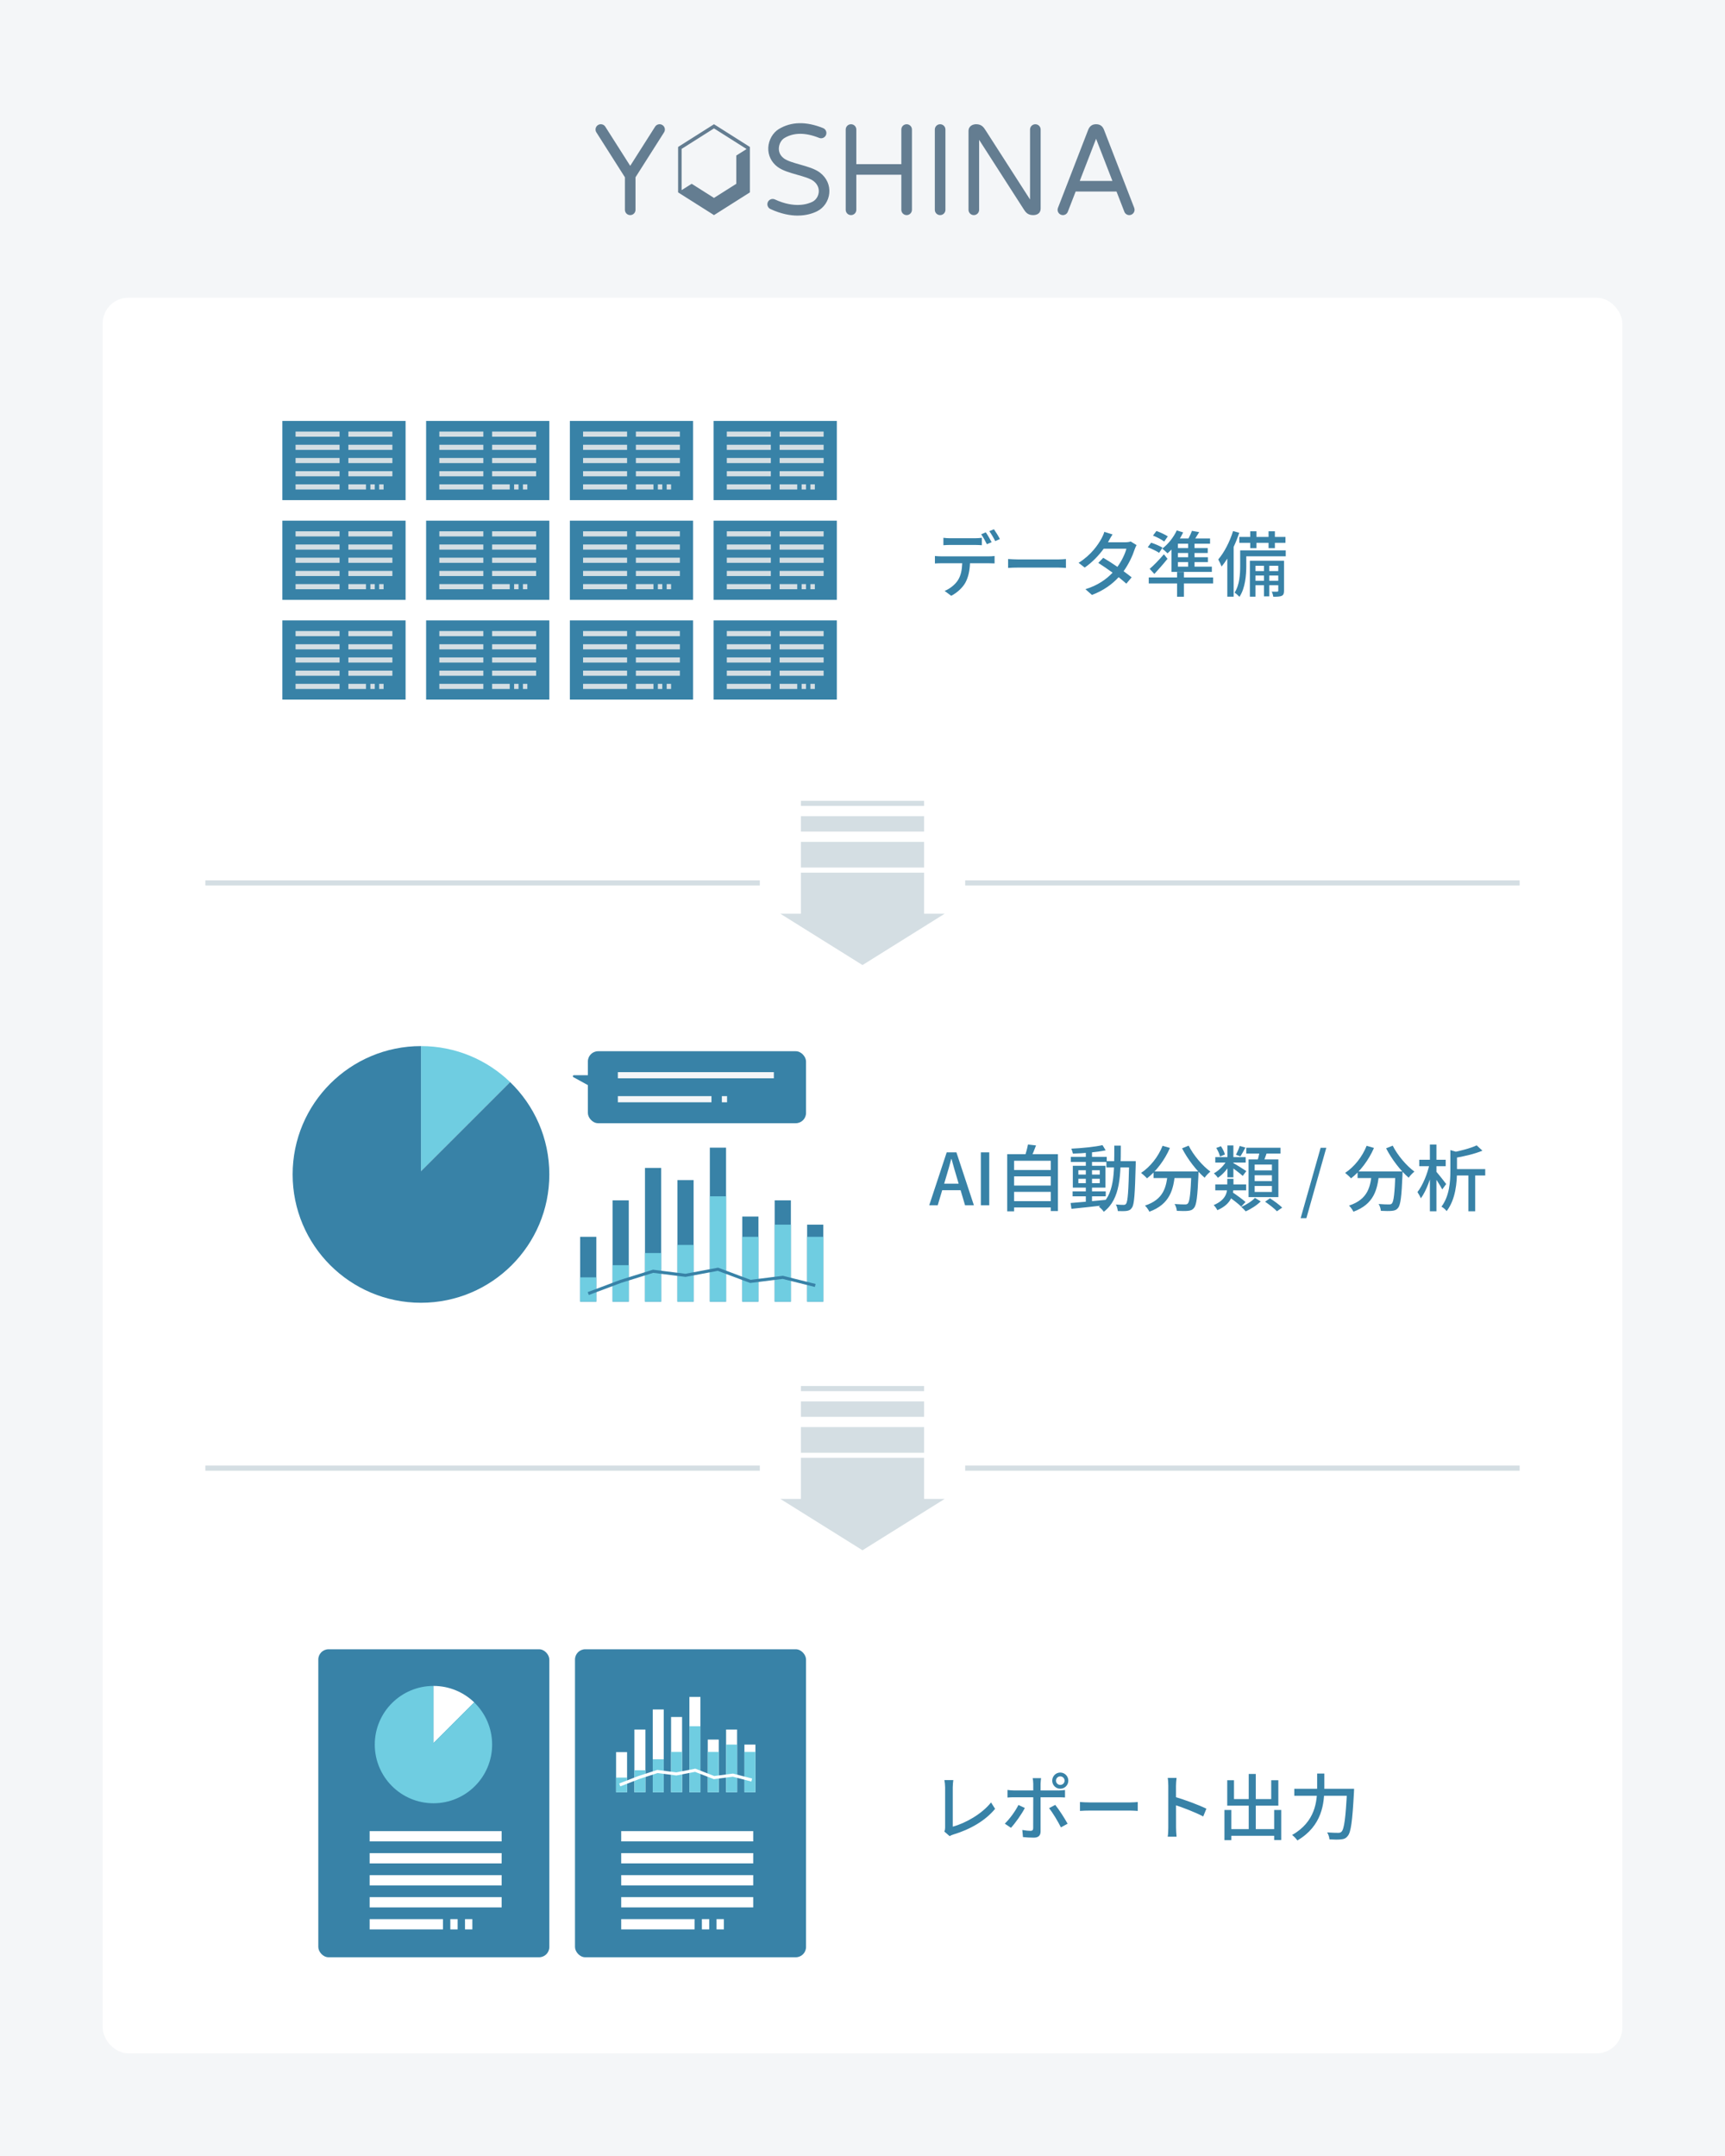 <svg width="336" height="420" viewBox="0 0 336 420" fill="none" xmlns="http://www.w3.org/2000/svg">
<rect width="336" height="420" fill="#F4F6F8"/>
<rect x="20" y="58" width="296" height="342" rx="5" fill="white"/>
<g clip-path="url(#clip0_585_26916)">
<path d="M129.026 24.36C128.544 24.054 127.907 24.198 127.601 24.679L122.754 32.309L117.903 24.679C117.6 24.198 116.96 24.058 116.478 24.36C115.999 24.666 115.855 25.301 116.161 25.782L121.721 34.535V40.872C121.721 41.443 122.182 41.903 122.754 41.903C123.325 41.903 123.786 41.443 123.786 40.872V34.535L129.346 25.782C129.653 25.301 129.508 24.666 129.026 24.36Z" fill="#647D91"/>
<path d="M183.121 41.904C182.549 41.904 182.088 41.444 182.088 40.874V25.234C182.088 24.663 182.549 24.203 183.121 24.203C183.692 24.203 184.153 24.663 184.153 25.234V40.874C184.153 41.444 183.692 41.904 183.121 41.904Z" fill="#647D91"/>
<path d="M176.597 24.203C176.026 24.203 175.564 24.663 175.564 25.234V31.977H166.796V25.234C166.796 24.663 166.335 24.203 165.763 24.203C165.192 24.203 164.73 24.663 164.73 25.234V40.874C164.73 41.444 165.192 41.904 165.763 41.904C166.335 41.904 166.796 41.444 166.796 40.874V34.038H175.564V40.874C175.564 41.444 176.026 41.904 176.597 41.904C177.169 41.904 177.63 41.444 177.63 40.874V25.234C177.63 24.663 177.169 24.203 176.597 24.203Z" fill="#647D91"/>
<path d="M155.373 41.999C153.913 41.999 152.137 41.676 150.071 40.725C149.555 40.488 149.327 39.873 149.565 39.358C149.802 38.842 150.419 38.616 150.935 38.853C154.805 40.636 157.338 39.763 158.247 39.306C158.925 38.966 159.394 38.258 159.473 37.458C159.521 36.97 159.452 36.036 158.474 35.277C157.813 34.765 156.529 34.401 155.283 34.047C153.882 33.648 152.436 33.24 151.465 32.518C150.24 31.608 149.579 30.237 149.648 28.757C149.72 27.27 150.529 25.851 151.71 25.136C154.116 23.683 157.011 23.621 160.32 24.951C160.85 25.164 161.105 25.765 160.891 26.291C160.678 26.82 160.079 27.074 159.549 26.861C156.874 25.789 154.598 25.799 152.777 26.898C152.178 27.259 151.748 28.046 151.71 28.853C151.682 29.416 151.83 30.22 152.698 30.863C153.366 31.357 154.629 31.718 155.848 32.062C157.28 32.467 158.764 32.889 159.738 33.645C161.025 34.641 161.68 36.101 161.528 37.654C161.383 39.148 160.481 40.488 159.177 41.144C158.385 41.542 157.101 41.996 155.369 41.996L155.373 41.999Z" fill="#647D91"/>
<path d="M139.072 24.203L132.08 28.628V37.48L139.072 41.904L146.064 37.48V28.628L139.072 24.203ZM132.769 29.005L139.072 25.014L145.375 29.002V29.06L143.42 30.297V35.803L139.072 38.555L134.724 35.803L132.769 37.04V29.005Z" fill="#647D91"/>
<path d="M201.667 24.203C201.095 24.203 200.634 24.663 200.634 25.233V38.864C200.634 38.864 194.134 28.751 191.973 25.378C191.625 24.835 191.222 24.199 190.138 24.199C189.583 24.199 188.65 24.474 188.65 25.535V40.873C188.65 41.444 189.112 41.904 189.683 41.904C190.255 41.904 190.716 41.444 190.716 40.873V27.239C190.716 27.239 197.209 37.356 199.378 40.726C199.718 41.258 200.128 41.904 201.213 41.904C201.767 41.904 202.7 41.742 202.7 40.568V25.233C202.7 24.663 202.238 24.203 201.667 24.203Z" fill="#647D91"/>
<path d="M220.927 40.495L215.034 25.274C214.789 24.656 214.366 24.199 213.491 24.199C212.617 24.199 212.187 24.725 211.973 25.264C211.973 25.267 211.97 25.271 211.966 25.274L206.073 40.495C205.863 41.024 206.124 41.622 206.658 41.832C206.782 41.88 206.909 41.904 207.033 41.904C207.446 41.904 207.835 41.657 207.993 41.251L209.519 37.311H217.478L219.003 41.251C219.161 41.657 219.554 41.904 219.963 41.904C220.087 41.904 220.218 41.88 220.339 41.832C220.869 41.622 221.131 41.024 220.924 40.495H220.927ZM210.317 35.246L213.498 27.033L216.679 35.246H210.317Z" fill="#647D91"/>
</g>
<rect x="55" y="82" width="24" height="15.429" fill="#3882A7"/>
<path d="M57.572 84.572H66.144" stroke="#D4DEE3"/>
<path d="M67.857 84.572H76.429" stroke="#D4DEE3"/>
<path d="M57.572 87.144H66.144" stroke="#D4DEE3"/>
<path d="M67.857 87.144H76.429" stroke="#D4DEE3"/>
<path d="M57.572 89.715H66.144" stroke="#D4DEE3"/>
<path d="M67.857 89.715H76.429" stroke="#D4DEE3"/>
<path d="M57.572 92.287H66.144" stroke="#D4DEE3"/>
<path d="M67.857 92.287H76.429" stroke="#D4DEE3"/>
<path d="M57.572 94.857H66.144" stroke="#D4DEE3"/>
<path d="M67.857 94.857H71.286" stroke="#D4DEE3"/>
<path d="M72.143 94.857H73" stroke="#D4DEE3"/>
<path d="M73.857 94.857H74.715" stroke="#D4DEE3"/>
<rect x="83" y="82" width="24" height="15.429" fill="#3882A7"/>
<path d="M85.572 84.572H94.144" stroke="#D4DEE3"/>
<path d="M95.857 84.572H104.429" stroke="#D4DEE3"/>
<path d="M85.572 87.144H94.144" stroke="#D4DEE3"/>
<path d="M95.857 87.144H104.429" stroke="#D4DEE3"/>
<path d="M85.572 89.715H94.144" stroke="#D4DEE3"/>
<path d="M95.857 89.715H104.429" stroke="#D4DEE3"/>
<path d="M85.572 92.287H94.144" stroke="#D4DEE3"/>
<path d="M95.857 92.287H104.429" stroke="#D4DEE3"/>
<path d="M85.572 94.857H94.144" stroke="#D4DEE3"/>
<path d="M95.857 94.857H99.286" stroke="#D4DEE3"/>
<path d="M100.143 94.857H101" stroke="#D4DEE3"/>
<path d="M101.857 94.857H102.715" stroke="#D4DEE3"/>
<rect x="111" y="82" width="24" height="15.429" fill="#3882A7"/>
<path d="M113.572 84.572H122.144" stroke="#D4DEE3"/>
<path d="M123.857 84.572H132.429" stroke="#D4DEE3"/>
<path d="M113.572 87.144H122.144" stroke="#D4DEE3"/>
<path d="M123.857 87.144H132.429" stroke="#D4DEE3"/>
<path d="M113.572 89.715H122.144" stroke="#D4DEE3"/>
<path d="M123.857 89.715H132.429" stroke="#D4DEE3"/>
<path d="M113.572 92.287H122.144" stroke="#D4DEE3"/>
<path d="M123.857 92.287H132.429" stroke="#D4DEE3"/>
<path d="M113.572 94.857H122.144" stroke="#D4DEE3"/>
<path d="M123.857 94.857H127.286" stroke="#D4DEE3"/>
<path d="M128.143 94.857H129" stroke="#D4DEE3"/>
<path d="M129.857 94.857H130.715" stroke="#D4DEE3"/>
<rect x="139" y="82" width="24" height="15.429" fill="#3882A7"/>
<path d="M141.572 84.572H150.144" stroke="#D4DEE3"/>
<path d="M151.857 84.572H160.429" stroke="#D4DEE3"/>
<path d="M141.572 87.144H150.144" stroke="#D4DEE3"/>
<path d="M151.857 87.144H160.429" stroke="#D4DEE3"/>
<path d="M141.572 89.715H150.144" stroke="#D4DEE3"/>
<path d="M151.857 89.715H160.429" stroke="#D4DEE3"/>
<path d="M141.572 92.287H150.144" stroke="#D4DEE3"/>
<path d="M151.857 92.287H160.429" stroke="#D4DEE3"/>
<path d="M141.572 94.857H150.144" stroke="#D4DEE3"/>
<path d="M151.857 94.857H155.286" stroke="#D4DEE3"/>
<path d="M156.143 94.857H157" stroke="#D4DEE3"/>
<path d="M157.857 94.857H158.715" stroke="#D4DEE3"/>
<rect x="55" y="101.428" width="24" height="15.429" fill="#3882A7"/>
<path d="M57.572 104H66.144" stroke="#D4DEE3"/>
<path d="M67.857 104H76.429" stroke="#D4DEE3"/>
<path d="M57.572 106.572H66.144" stroke="#D4DEE3"/>
<path d="M67.857 106.572H76.429" stroke="#D4DEE3"/>
<path d="M57.572 109.143H66.144" stroke="#D4DEE3"/>
<path d="M67.857 109.143H76.429" stroke="#D4DEE3"/>
<path d="M57.572 111.715H66.144" stroke="#D4DEE3"/>
<path d="M67.857 111.715H76.429" stroke="#D4DEE3"/>
<path d="M57.572 114.285H66.144" stroke="#D4DEE3"/>
<path d="M67.857 114.285H71.286" stroke="#D4DEE3"/>
<path d="M72.143 114.285H73" stroke="#D4DEE3"/>
<path d="M73.857 114.285H74.715" stroke="#D4DEE3"/>
<rect x="83" y="101.428" width="24" height="15.429" fill="#3882A7"/>
<path d="M85.572 104H94.144" stroke="#D4DEE3"/>
<path d="M95.857 104H104.429" stroke="#D4DEE3"/>
<path d="M85.572 106.572H94.144" stroke="#D4DEE3"/>
<path d="M95.857 106.572H104.429" stroke="#D4DEE3"/>
<path d="M85.572 109.143H94.144" stroke="#D4DEE3"/>
<path d="M95.857 109.143H104.429" stroke="#D4DEE3"/>
<path d="M85.572 111.715H94.144" stroke="#D4DEE3"/>
<path d="M95.857 111.715H104.429" stroke="#D4DEE3"/>
<path d="M85.572 114.285H94.144" stroke="#D4DEE3"/>
<path d="M95.857 114.285H99.286" stroke="#D4DEE3"/>
<path d="M100.143 114.285H101" stroke="#D4DEE3"/>
<path d="M101.857 114.285H102.715" stroke="#D4DEE3"/>
<rect x="111" y="101.428" width="24" height="15.429" fill="#3882A7"/>
<path d="M113.572 104H122.144" stroke="#D4DEE3"/>
<path d="M123.857 104H132.429" stroke="#D4DEE3"/>
<path d="M113.572 106.572H122.144" stroke="#D4DEE3"/>
<path d="M123.857 106.572H132.429" stroke="#D4DEE3"/>
<path d="M113.572 109.143H122.144" stroke="#D4DEE3"/>
<path d="M123.857 109.143H132.429" stroke="#D4DEE3"/>
<path d="M113.572 111.715H122.144" stroke="#D4DEE3"/>
<path d="M123.857 111.715H132.429" stroke="#D4DEE3"/>
<path d="M113.572 114.285H122.144" stroke="#D4DEE3"/>
<path d="M123.857 114.285H127.286" stroke="#D4DEE3"/>
<path d="M128.143 114.285H129" stroke="#D4DEE3"/>
<path d="M129.857 114.285H130.715" stroke="#D4DEE3"/>
<rect x="139" y="101.428" width="24" height="15.429" fill="#3882A7"/>
<path d="M141.572 104H150.144" stroke="#D4DEE3"/>
<path d="M151.857 104H160.429" stroke="#D4DEE3"/>
<path d="M141.572 106.572H150.144" stroke="#D4DEE3"/>
<path d="M151.857 106.572H160.429" stroke="#D4DEE3"/>
<path d="M141.572 109.143H150.144" stroke="#D4DEE3"/>
<path d="M151.857 109.143H160.429" stroke="#D4DEE3"/>
<path d="M141.572 111.715H150.144" stroke="#D4DEE3"/>
<path d="M151.857 111.715H160.429" stroke="#D4DEE3"/>
<path d="M141.572 114.285H150.144" stroke="#D4DEE3"/>
<path d="M151.857 114.285H155.286" stroke="#D4DEE3"/>
<path d="M156.143 114.285H157" stroke="#D4DEE3"/>
<path d="M157.857 114.285H158.715" stroke="#D4DEE3"/>
<rect x="55" y="120.857" width="24" height="15.429" fill="#3882A7"/>
<path d="M57.572 123.43H66.144" stroke="#D4DEE3"/>
<path d="M67.857 123.43H76.429" stroke="#D4DEE3"/>
<path d="M57.572 126.002H66.144" stroke="#D4DEE3"/>
<path d="M67.857 126.002H76.429" stroke="#D4DEE3"/>
<path d="M57.572 128.572H66.144" stroke="#D4DEE3"/>
<path d="M67.857 128.572H76.429" stroke="#D4DEE3"/>
<path d="M57.572 131.145H66.144" stroke="#D4DEE3"/>
<path d="M67.857 131.145H76.429" stroke="#D4DEE3"/>
<path d="M57.572 133.715H66.144" stroke="#D4DEE3"/>
<path d="M67.857 133.715H71.286" stroke="#D4DEE3"/>
<path d="M72.143 133.715H73" stroke="#D4DEE3"/>
<path d="M73.857 133.715H74.715" stroke="#D4DEE3"/>
<rect x="83" y="120.857" width="24" height="15.429" fill="#3882A7"/>
<path d="M85.572 123.43H94.144" stroke="#D4DEE3"/>
<path d="M95.857 123.43H104.429" stroke="#D4DEE3"/>
<path d="M85.572 126.002H94.144" stroke="#D4DEE3"/>
<path d="M95.857 126.002H104.429" stroke="#D4DEE3"/>
<path d="M85.572 128.572H94.144" stroke="#D4DEE3"/>
<path d="M95.857 128.572H104.429" stroke="#D4DEE3"/>
<path d="M85.572 131.145H94.144" stroke="#D4DEE3"/>
<path d="M95.857 131.145H104.429" stroke="#D4DEE3"/>
<path d="M85.572 133.715H94.144" stroke="#D4DEE3"/>
<path d="M95.857 133.715H99.286" stroke="#D4DEE3"/>
<path d="M100.143 133.715H101" stroke="#D4DEE3"/>
<path d="M101.857 133.715H102.715" stroke="#D4DEE3"/>
<rect x="111" y="120.857" width="24" height="15.429" fill="#3882A7"/>
<path d="M113.572 123.43H122.144" stroke="#D4DEE3"/>
<path d="M123.857 123.43H132.429" stroke="#D4DEE3"/>
<path d="M113.572 126.002H122.144" stroke="#D4DEE3"/>
<path d="M123.857 126.002H132.429" stroke="#D4DEE3"/>
<path d="M113.572 128.572H122.144" stroke="#D4DEE3"/>
<path d="M123.857 128.572H132.429" stroke="#D4DEE3"/>
<path d="M113.572 131.145H122.144" stroke="#D4DEE3"/>
<path d="M123.857 131.145H132.429" stroke="#D4DEE3"/>
<path d="M113.572 133.715H122.144" stroke="#D4DEE3"/>
<path d="M123.857 133.715H127.286" stroke="#D4DEE3"/>
<path d="M128.143 133.715H129" stroke="#D4DEE3"/>
<path d="M129.857 133.715H130.715" stroke="#D4DEE3"/>
<rect x="139" y="120.857" width="24" height="15.429" fill="#3882A7"/>
<path d="M141.572 123.43H150.144" stroke="#D4DEE3"/>
<path d="M151.857 123.43H160.429" stroke="#D4DEE3"/>
<path d="M141.572 126.002H150.144" stroke="#D4DEE3"/>
<path d="M151.857 126.002H160.429" stroke="#D4DEE3"/>
<path d="M141.572 128.572H150.144" stroke="#D4DEE3"/>
<path d="M151.857 128.572H160.429" stroke="#D4DEE3"/>
<path d="M141.572 131.145H150.144" stroke="#D4DEE3"/>
<path d="M151.857 131.145H160.429" stroke="#D4DEE3"/>
<path d="M141.572 133.715H150.144" stroke="#D4DEE3"/>
<path d="M151.857 133.715H155.286" stroke="#D4DEE3"/>
<path d="M156.143 133.715H157" stroke="#D4DEE3"/>
<path d="M157.857 133.715H158.715" stroke="#D4DEE3"/>
<path d="M183.758 104.769V106.211C184.136 106.183 184.654 106.155 185.13 106.155H189.848C190.296 106.155 190.8 106.183 191.248 106.211V104.769C190.814 104.825 190.282 104.853 189.848 104.853H185.116C184.654 104.853 184.178 104.825 183.758 104.769ZM182.106 108.311V109.767C182.498 109.739 182.96 109.725 183.38 109.725H187.426C187.37 110.985 187.188 112.091 186.586 113.029C186.04 113.883 185.032 114.695 183.996 115.115L185.284 116.067C186.502 115.437 187.566 114.401 188.07 113.449C188.602 112.441 188.882 111.209 188.938 109.725H192.55C192.914 109.725 193.39 109.739 193.726 109.753V108.311C193.362 108.367 192.844 108.381 192.55 108.381H183.38C182.946 108.381 182.498 108.353 182.106 108.311ZM192.018 103.705L191.122 104.083C191.5 104.615 191.948 105.455 192.228 106.015L193.152 105.623C192.872 105.077 192.368 104.209 192.018 103.705ZM193.6 103.103L192.704 103.481C193.096 104.013 193.558 104.811 193.852 105.413L194.762 105.007C194.51 104.503 193.978 103.635 193.6 103.103ZM196.358 108.899V110.635C196.834 110.593 197.674 110.565 198.444 110.565H206.06C206.676 110.565 207.32 110.621 207.628 110.635V108.899C207.278 108.927 206.732 108.983 206.06 108.983H198.444C197.688 108.983 196.82 108.927 196.358 108.899ZM216.7 104.111L215.104 103.607C214.992 104.013 214.74 104.573 214.572 104.867C213.9 106.113 212.514 108.143 210.092 109.641L211.282 110.565C212.78 109.529 214.054 108.171 214.978 106.897H219.402C219.136 107.919 218.478 109.291 217.652 110.425C216.714 109.781 215.734 109.151 214.894 108.661L213.928 109.655C214.74 110.173 215.748 110.859 216.714 111.559C215.51 112.833 213.816 114.051 211.422 114.779L212.696 115.899C214.978 115.031 216.644 113.799 217.89 112.441C218.464 112.903 218.996 113.337 219.388 113.701L220.424 112.469C219.99 112.119 219.444 111.699 218.856 111.279C219.878 109.851 220.606 108.269 220.998 107.051C221.096 106.771 221.25 106.421 221.376 106.183L220.242 105.483C219.976 105.581 219.584 105.637 219.192 105.637H215.818C215.874 105.539 215.916 105.455 215.972 105.357C216.126 105.077 216.42 104.531 216.7 104.111ZM231.428 106.771H229.44V105.917H231.428V106.771ZM231.428 108.549H229.44V107.723H231.428V108.549ZM231.428 110.383H229.44V109.501H231.428V110.383ZM228.18 111.405H236.048V110.383H232.674V109.501H235.278V108.549H232.674V107.723H235.25V106.771H232.674V105.917H235.698V104.895H232.814C233.066 104.517 233.332 104.083 233.584 103.663L232.17 103.411C232.016 103.831 231.764 104.405 231.498 104.895H229.818C230.056 104.503 230.28 104.111 230.462 103.719L229.216 103.327C228.586 104.685 227.522 106.029 226.388 106.869C226.682 107.093 227.186 107.555 227.41 107.793C227.662 107.569 227.928 107.317 228.18 107.051V111.405ZM224.848 111.811C225.702 110.887 226.626 109.837 227.41 108.857L226.71 107.975C225.786 109.053 224.708 110.159 223.938 110.817L224.848 111.811ZM227.466 104.489C226.962 104.153 226.01 103.705 225.254 103.439L224.582 104.335C225.338 104.629 226.29 105.119 226.766 105.497L227.466 104.489ZM226.444 106.687C225.94 106.379 224.946 105.945 224.218 105.721L223.56 106.603C224.302 106.897 225.282 107.345 225.772 107.695L226.444 106.687ZM236.3 112.497H230.602V111.433H229.272V112.497H223.756V113.659H229.272V116.249H230.602V113.659H236.3V112.497ZM243.524 106.785H244.728V105.749H247.094V106.785H248.326V105.749H250.384V104.601H248.326V103.495H247.094V104.601H244.728V103.495H243.524V104.601H241.396V105.749H243.524V106.785ZM240.178 103.453C239.534 105.553 238.456 107.625 237.294 108.983C237.49 109.305 237.826 110.033 237.938 110.355C238.33 109.907 238.694 109.389 239.058 108.815V116.235H240.29V106.547C240.71 105.651 241.074 104.713 241.382 103.789L240.178 103.453ZM247.234 113.141V112.119H248.984V113.141H247.234ZM244.546 113.141V112.119H246.198V113.141H244.546ZM246.198 110.215V111.251H244.546V110.215H246.198ZM248.984 110.215V111.251H247.234V110.215H248.984ZM250.104 109.235H243.454V116.235H244.546V114.009H246.198V116.179H247.234V114.009H248.984V115.059C248.984 115.199 248.942 115.241 248.788 115.255C248.648 115.269 248.214 115.269 247.71 115.255C247.85 115.521 247.976 115.955 248.018 116.249C248.788 116.249 249.306 116.235 249.67 116.067C250.02 115.885 250.104 115.591 250.104 115.073V109.235ZM250.44 107.219H241.564V110.229C241.564 111.797 241.466 113.939 240.472 115.451C240.738 115.605 241.228 116.039 241.424 116.263C242.558 114.583 242.754 112.007 242.754 110.243V108.367H250.44V107.219Z" fill="#3882A7"/>
<path fill-rule="evenodd" clip-rule="evenodd" d="M82 203.785V228.16L99.362 210.798C94.865 206.456 88.745 203.785 82 203.785Z" fill="#6FCDE1"/>
<path fill-rule="evenodd" clip-rule="evenodd" d="M82 203.785V228.16L99.362 210.798C104.071 215.344 107 221.723 107 228.785C107 242.592 95.807 253.785 82 253.785C68.193 253.785 57 242.592 57 228.785C57 214.978 68.193 203.785 82 203.785Z" fill="#3882A7"/>
<rect x="114.506" y="204.785" width="42.494" height="14.023" rx="2" fill="#3882A7"/>
<path d="M111.779 209.459H117.174C117.285 209.459 117.374 209.549 117.374 209.659V212.627C117.374 212.779 117.211 212.875 117.078 212.802L111.682 209.834C111.501 209.735 111.572 209.459 111.779 209.459Z" fill="#3882A7"/>
<path d="M120.35 209.459H150.733" stroke="#F4F6F8" stroke-width="1.2"/>
<path d="M120.35 214.133H138.58" stroke="#F4F6F8" stroke-width="1.2"/>
<path d="M140.605 214.133H141.618" stroke="#F4F6F8" stroke-width="1.2"/>
<rect x="113" y="240.939" width="3.158" height="12.632" fill="#3882A7"/>
<rect x="119.316" y="233.834" width="3.158" height="19.737" fill="#3882A7"/>
<rect x="125.631" y="227.518" width="3.158" height="26.053" fill="#3882A7"/>
<rect x="131.945" y="229.887" width="3.158" height="23.684" fill="#3882A7"/>
<rect x="138.264" y="223.57" width="3.158" height="30" fill="#3882A7"/>
<rect x="144.578" y="236.992" width="3.158" height="16.579" fill="#3882A7"/>
<rect x="150.893" y="233.834" width="3.158" height="19.737" fill="#3882A7"/>
<rect x="157.211" y="238.57" width="3.158" height="15" fill="#3882A7"/>
<rect x="113" y="248.834" width="3.158" height="4.737" fill="#6FCDE1"/>
<rect x="119.316" y="246.467" width="3.158" height="7.105" fill="#6FCDE1"/>
<rect x="125.631" y="244.098" width="3.158" height="9.474" fill="#6FCDE1"/>
<rect x="131.945" y="242.52" width="3.158" height="11.053" fill="#6FCDE1"/>
<rect x="138.264" y="233.045" width="3.158" height="20.526" fill="#6FCDE1"/>
<rect x="144.578" y="240.939" width="3.158" height="12.632" fill="#6FCDE1"/>
<rect x="150.893" y="238.57" width="3.158" height="15" fill="#6FCDE1"/>
<rect x="157.211" y="240.939" width="3.158" height="12.632" fill="#6FCDE1"/>
<path d="M114.58 251.993L120.896 249.624L127.212 247.651L133.527 248.44L139.843 247.256L146.159 249.624L152.475 248.835L158.79 250.414" stroke="#3882A7" stroke-width="0.6"/>
<path d="M181 234.785H182.652L184.318 229.199C184.668 228.079 184.976 226.931 185.284 225.769H185.34C185.662 226.917 185.97 228.079 186.32 229.199L187.972 234.785H189.694L186.292 224.481H184.402L181 234.785ZM182.918 231.859H187.734V230.585H182.918V231.859ZM191.053 234.785H192.691V224.481H191.053V234.785ZM197.081 227.925V229.157H204.991V227.925H197.081ZM197.081 230.949V232.181H204.991V230.949H197.081ZM197.081 233.987V235.219H204.991V233.987H197.081ZM196.185 224.845V235.975H197.529V226.119H204.669V235.919H206.069V224.845H196.185ZM200.231 222.955C200.105 223.655 199.839 224.649 199.587 225.321L200.791 225.545C201.099 224.929 201.477 224.019 201.799 223.137L200.231 222.955ZM208.925 232.083V233.049H215.379V232.083H208.925ZM208.575 225.363V226.357H215.575V225.363H208.575ZM211.501 224.215V234.407H212.705V224.215H211.501ZM208.533 234.351L208.701 235.485C210.507 235.303 213.041 235.037 215.421 234.757L215.407 233.735C212.901 233.987 210.255 234.211 208.533 234.351ZM210.045 229.633H214.217V230.487H210.045V229.633ZM210.045 227.967H214.217V228.807H210.045V227.967ZM208.967 227.099V231.355H215.323V227.099H208.967ZM214.749 223.081C213.251 223.417 210.759 223.669 208.673 223.767C208.799 224.033 208.925 224.453 208.981 224.733C211.081 224.677 213.657 224.453 215.365 224.089L214.749 223.081ZM215.505 226.203V227.421H220.475V226.203H215.505ZM219.943 226.203V226.497C219.817 232.055 219.677 234.057 219.341 234.491C219.215 234.673 219.075 234.715 218.851 234.715C218.585 234.715 217.997 234.701 217.353 234.645C217.563 235.009 217.703 235.555 217.731 235.919C218.389 235.947 219.047 235.947 219.467 235.891C219.901 235.821 220.209 235.695 220.475 235.275C220.937 234.673 221.063 232.671 221.217 226.819C221.217 226.665 221.217 226.203 221.217 226.203H219.943ZM217.045 223.179C217.031 228.597 217.143 232.811 214.049 235.079C214.357 235.303 214.805 235.751 215.001 236.059C218.291 233.539 218.305 228.919 218.319 223.179H217.045ZM224.689 228.205V229.493H232.515V228.205H224.689ZM232.067 228.205V228.443C231.913 232.489 231.731 234.071 231.367 234.449C231.227 234.603 231.059 234.631 230.793 234.631C230.457 234.631 229.645 234.617 228.791 234.547C229.029 234.925 229.197 235.485 229.225 235.877C230.079 235.919 230.933 235.933 231.409 235.877C231.913 235.821 232.263 235.709 232.571 235.303C233.061 234.743 233.257 233.105 233.439 228.807C233.453 228.625 233.453 228.205 233.453 228.205H232.067ZM226.453 223.207C225.599 225.363 224.045 227.309 222.267 228.485C222.589 228.737 223.163 229.255 223.415 229.549C225.179 228.191 226.845 226.021 227.881 223.627L226.453 223.207ZM231.535 223.179L230.247 223.697C231.325 225.811 233.075 228.079 234.643 229.423C234.895 229.045 235.399 228.513 235.763 228.233C234.223 227.113 232.445 225.027 231.535 223.179ZM227.447 228.569C227.195 231.145 226.733 233.637 223.023 234.855C223.331 235.149 223.723 235.695 223.877 236.045C227.909 234.575 228.581 231.677 228.875 228.569H227.447ZM236.715 230.725V231.887H242.721V230.725H236.715ZM236.715 225.419V226.469H242.637V225.419H236.715ZM241.475 223.235C241.321 223.739 240.999 224.481 240.747 224.957L241.615 225.265C241.895 224.831 242.245 224.187 242.581 223.557L241.475 223.235ZM239.081 223.137V229.353H240.243V223.137H239.081ZM236.911 223.627C237.233 224.145 237.541 224.831 237.639 225.293L238.591 224.901C238.493 224.453 238.157 223.795 237.821 223.291L236.911 223.627ZM239.165 232.979C240.033 233.609 241.209 234.505 241.769 235.051L242.609 234.155C242.007 233.623 240.831 232.769 239.963 232.195L239.165 232.979ZM240.187 226.553L239.529 227.127C240.145 227.533 241.545 228.583 242.063 229.073L242.763 228.135C242.371 227.855 240.691 226.805 240.187 226.553ZM238.997 226.007C238.465 226.987 237.415 228.051 236.449 228.569C236.687 228.779 237.051 229.171 237.219 229.437C238.227 228.779 239.291 227.519 239.865 226.329L238.997 226.007ZM242.749 223.585V224.719H249.413V223.585H242.749ZM244.387 228.947H247.747V230.081H244.387V228.947ZM244.387 231.033H247.747V232.195H244.387V231.033ZM244.387 226.861H247.747V227.995H244.387V226.861ZM243.197 225.853V233.203H249.007V225.853H243.197ZM245.395 224.159C245.283 224.817 245.059 225.769 244.863 226.399L245.969 226.623C246.235 226.035 246.557 225.167 246.837 224.341L245.395 224.159ZM244.443 233.357C243.897 233.959 242.763 234.701 241.769 235.107C242.049 235.331 242.427 235.723 242.637 235.975C243.659 235.541 244.835 234.771 245.563 234.043L244.443 233.357ZM246.417 234.099C247.215 234.645 248.251 235.443 248.727 235.961L249.749 235.247C249.217 234.715 248.167 233.945 247.369 233.441L246.417 234.099ZM239.053 229.647V231.103C239.053 232.307 238.787 233.749 236.407 234.757C236.645 234.995 236.995 235.457 237.121 235.751C239.893 234.547 240.257 232.699 240.257 231.131V229.647H239.053ZM253.342 237.305H254.462L258.34 223.599H257.234L253.342 237.305ZM264.433 228.205V229.493H272.259V228.205H264.433ZM271.811 228.205V228.443C271.657 232.489 271.475 234.071 271.111 234.449C270.971 234.603 270.803 234.631 270.537 234.631C270.201 234.631 269.389 234.617 268.535 234.547C268.773 234.925 268.941 235.485 268.969 235.877C269.823 235.919 270.677 235.933 271.153 235.877C271.657 235.821 272.007 235.709 272.315 235.303C272.805 234.743 273.001 233.105 273.183 228.807C273.197 228.625 273.197 228.205 273.197 228.205H271.811ZM266.197 223.207C265.343 225.363 263.789 227.309 262.011 228.485C262.333 228.737 262.907 229.255 263.159 229.549C264.923 228.191 266.589 226.021 267.625 223.627L266.197 223.207ZM271.279 223.179L269.991 223.697C271.069 225.811 272.819 228.079 274.387 229.423C274.639 229.045 275.143 228.513 275.507 228.233C273.967 227.113 272.189 225.027 271.279 223.179ZM267.191 228.569C266.939 231.145 266.477 233.637 262.767 234.855C263.075 235.149 263.467 235.695 263.621 236.045C267.653 234.575 268.325 231.677 268.619 228.569H267.191ZM283.179 227.743V228.989H289.297V227.743H283.179ZM282.507 224.047V228.051C282.507 230.151 282.339 232.979 280.771 235.065C281.093 235.219 281.597 235.653 281.779 235.933C283.557 233.623 283.795 230.291 283.795 228.065V224.719C284.019 224.691 284.103 224.621 284.117 224.509L282.507 224.047ZM287.631 223.123C286.483 223.669 284.523 224.187 282.773 224.523C282.941 224.803 283.151 225.293 283.207 225.601C285.069 225.293 287.211 224.803 288.751 224.159L287.631 223.123ZM286.021 228.135V235.961H287.337V228.135H286.021ZM276.445 225.923V227.183H281.597V225.923H276.445ZM278.517 222.969V235.961H279.791V222.969H278.517ZM278.447 226.749C278.055 228.667 277.089 230.977 276.095 232.223C276.305 232.545 276.627 233.077 276.753 233.441C277.831 232.013 278.797 229.283 279.259 227.029L278.447 226.749ZM279.679 228.149L279.049 228.765C279.511 229.381 280.547 230.949 280.925 231.705L281.695 230.655C281.401 230.249 280.043 228.541 279.679 228.149Z" fill="#3882A7"/>
<rect x="62" y="321.285" width="45" height="60" rx="2" fill="#3882A7"/>
<path d="M72 357.715H97.714" stroke="white" stroke-width="2"/>
<path d="M72 362H97.714" stroke="white" stroke-width="2"/>
<path d="M72 366.287H97.714" stroke="white" stroke-width="2"/>
<path d="M72 370.572H97.714" stroke="white" stroke-width="2"/>
<path d="M72 374.857H86.286" stroke="white" stroke-width="2"/>
<path d="M87.715 374.857H89.143" stroke="white" stroke-width="2"/>
<path d="M90.574 374.857H92.003" stroke="white" stroke-width="2"/>
<path fill-rule="evenodd" clip-rule="evenodd" d="M84.432 328.428V339.571L92.37 331.633C90.314 329.648 87.516 328.428 84.434 328.428C84.433 328.428 84.432 328.428 84.432 328.428Z" fill="white"/>
<path fill-rule="evenodd" clip-rule="evenodd" d="M84.427 328.428V339.571L92.365 331.633C94.518 333.711 95.857 336.627 95.857 339.856C95.857 346.168 90.74 351.285 84.429 351.285C78.117 351.285 73 346.168 73 339.856C73 333.545 78.116 328.429 84.427 328.428Z" fill="#6FCDE1"/>
<rect x="112" y="321.285" width="45" height="60" rx="2" fill="#3882A7"/>
<path d="M121 357.713H146.714" stroke="white" stroke-width="2"/>
<path d="M121 361.998H146.714" stroke="white" stroke-width="2"/>
<path d="M121 366.285H146.714" stroke="white" stroke-width="2"/>
<path d="M121 370.57H146.714" stroke="white" stroke-width="2"/>
<path d="M121 374.855H135.286" stroke="white" stroke-width="2"/>
<path d="M136.715 374.855H138.143" stroke="white" stroke-width="2"/>
<path d="M139.57 374.855H140.999" stroke="white" stroke-width="2"/>
<rect x="120" y="341.322" width="2.143" height="7.82" fill="white"/>
<rect x="123.57" y="336.924" width="2.143" height="12.218" fill="white"/>
<rect x="127.143" y="333.014" width="2.143" height="16.128" fill="white"/>
<rect x="130.715" y="334.48" width="2.143" height="14.662" fill="white"/>
<rect x="134.285" y="330.57" width="2.143" height="18.571" fill="white"/>
<rect x="137.857" y="338.879" width="2.143" height="10.263" fill="white"/>
<rect x="141.43" y="336.924" width="2.143" height="12.218" fill="white"/>
<rect x="145" y="339.855" width="2.143" height="9.286" fill="white"/>
<rect x="120" y="346.285" width="2.143" height="2.857" fill="#6FCDE1"/>
<rect x="123.57" y="344.855" width="2.143" height="4.286" fill="#6FCDE1"/>
<rect x="127.143" y="342.713" width="2.143" height="6.429" fill="#6FCDE1"/>
<rect x="130.715" y="341.285" width="2.143" height="7.857" fill="#6FCDE1"/>
<rect x="134.285" y="336.285" width="2.143" height="12.857" fill="#6FCDE1"/>
<rect x="137.857" y="341.285" width="2.143" height="7.857" fill="#6FCDE1"/>
<rect x="141.43" y="339.855" width="2.143" height="9.286" fill="#6FCDE1"/>
<rect x="145" y="341.285" width="2.143" height="7.857" fill="#6FCDE1"/>
<path d="M120.715 347.713L124.388 346.284L128.062 345.094L131.735 345.57L135.409 344.855L139.082 346.284L142.756 345.808L146.429 346.76" stroke="white" stroke-width="0.6"/>
<path d="M183.94 356.795L184.976 357.691C185.242 357.523 185.494 357.439 185.662 357.383C189.078 356.347 191.962 354.639 193.824 352.371L193.04 351.125C191.276 353.351 188.084 355.171 185.578 355.843C185.578 354.975 185.578 349.613 185.578 348.185C185.578 347.723 185.634 347.205 185.69 346.771H183.954C184.024 347.107 184.094 347.751 184.094 348.185C184.094 349.613 184.094 355.059 184.094 356.011C184.094 356.305 184.066 356.515 183.94 356.795ZM205.682 346.883C205.682 346.421 206.06 346.043 206.522 346.043C206.984 346.043 207.362 346.421 207.362 346.883C207.362 347.345 206.984 347.709 206.522 347.709C206.06 347.709 205.682 347.345 205.682 346.883ZM204.954 346.883C204.954 347.751 205.654 348.451 206.522 348.451C207.39 348.451 208.09 347.751 208.09 346.883C208.09 346.015 207.39 345.301 206.522 345.301C205.654 345.301 204.954 346.015 204.954 346.883ZM202.784 346.393H201.146C201.202 346.617 201.258 347.149 201.258 347.485C201.258 348.269 201.258 349.711 201.258 350.187C201.258 350.845 201.258 355.479 201.244 356.137C201.244 356.501 201.09 356.655 200.712 356.655C200.362 356.655 199.732 356.599 199.13 356.487L199.256 357.873C199.886 357.943 200.712 357.985 201.37 357.985C202.28 357.985 202.686 357.551 202.686 356.781C202.686 355.703 202.686 351.321 202.686 350.187C202.686 349.445 202.686 348.269 202.686 347.485C202.686 347.163 202.756 346.589 202.784 346.393ZM196.246 348.689V350.173C196.624 350.131 197.086 350.117 197.506 350.117C198.402 350.117 205.304 350.117 206.214 350.117C206.564 350.117 207.04 350.131 207.446 350.159V348.703C207.082 348.745 206.55 348.787 206.2 348.787C205.29 348.787 198.346 348.787 197.506 348.787C197.058 348.787 196.652 348.745 196.246 348.689ZM199.62 352.203L198.374 351.615C197.814 352.763 196.652 354.373 195.714 355.255L196.918 356.067C197.702 355.227 199.004 353.421 199.62 352.203ZM205.542 351.601L204.338 352.245C205.052 353.113 206.074 354.835 206.648 355.983L207.95 355.269C207.39 354.247 206.27 352.497 205.542 351.601ZM210.358 351.041V352.777C210.834 352.735 211.66 352.707 212.444 352.707C213.746 352.707 218.912 352.707 220.06 352.707C220.662 352.707 221.306 352.763 221.614 352.777V351.041C221.278 351.069 220.732 351.125 220.046 351.125C218.912 351.125 213.746 351.125 212.444 351.125C211.674 351.125 210.82 351.083 210.358 351.041ZM227.564 356.011C227.564 356.543 227.536 357.299 227.452 357.803H229.174C229.118 357.285 229.076 356.431 229.076 356.011C229.076 355.185 229.062 349.809 229.062 347.905C229.062 347.415 229.118 346.813 229.174 346.351H227.452C227.536 346.813 227.564 347.471 227.564 347.905C227.564 349.081 227.564 355.101 227.564 356.011ZM228.74 350.005V351.573C230.266 352.063 232.772 353.015 234.368 353.855L234.984 352.343C233.514 351.615 230.602 350.537 228.74 350.005ZM239.156 356.319V357.621H248.9V356.319H239.156ZM243.23 345.581V357.089H244.602V345.581H243.23ZM238.498 352.595V358.475H239.842V352.595H238.498ZM248.186 352.595V358.447H249.558V352.595H248.186ZM239.044 346.799V351.755H248.998V346.799H247.612V350.467H240.36V346.799H239.044ZM252.106 348.465V349.823H262.914V348.465H252.106ZM262.382 348.465V348.745C262.116 354.135 261.822 356.333 261.304 356.823C261.122 357.005 260.954 357.047 260.66 357.047C260.296 357.047 259.428 357.033 258.504 356.963C258.756 357.341 258.938 357.929 258.952 358.321C259.82 358.363 260.702 358.391 261.206 358.321C261.78 358.265 262.144 358.139 262.508 357.663C263.138 356.949 263.418 354.849 263.726 349.137C263.74 348.941 263.754 348.465 263.754 348.465H262.382ZM256.558 345.497V348.129C256.558 350.943 256.208 354.877 251.686 357.467C252.008 357.705 252.498 358.209 252.708 358.531C257.538 355.689 257.958 351.307 257.958 348.129V345.497H256.558Z" fill="#3882A7"/>
<path d="M40 286H296" stroke="#D4DEE3"/>
<path d="M40 172H296" stroke="#D4DEE3"/>
<rect width="40" height="40" transform="translate(148 152)" fill="white"/>
<path fill-rule="evenodd" clip-rule="evenodd" d="M180 157V156L156 156V157L180 157ZM180 159V162L156 162L156 159L180 159ZM180 169L180 164L156 164L156 169L180 169ZM156 178H152L168 188L184 178H180L180 170L156 170L156 178Z" fill="#D4DEE3"/>
<rect width="40" height="40" transform="translate(148 266)" fill="white"/>
<path fill-rule="evenodd" clip-rule="evenodd" d="M180 271V270L156 270V271L180 271ZM180 273V276L156 276L156 273L180 273ZM180 283L180 278L156 278L156 283L180 283ZM156 292H152L168 302L184 292H180L180 284L156 284L156 292Z" fill="#D4DEE3"/>
<defs>
<clipPath id="clip0_585_26916">
<rect width="105" height="18" fill="white" transform="translate(116 24)"/>
</clipPath>
</defs>
</svg>
